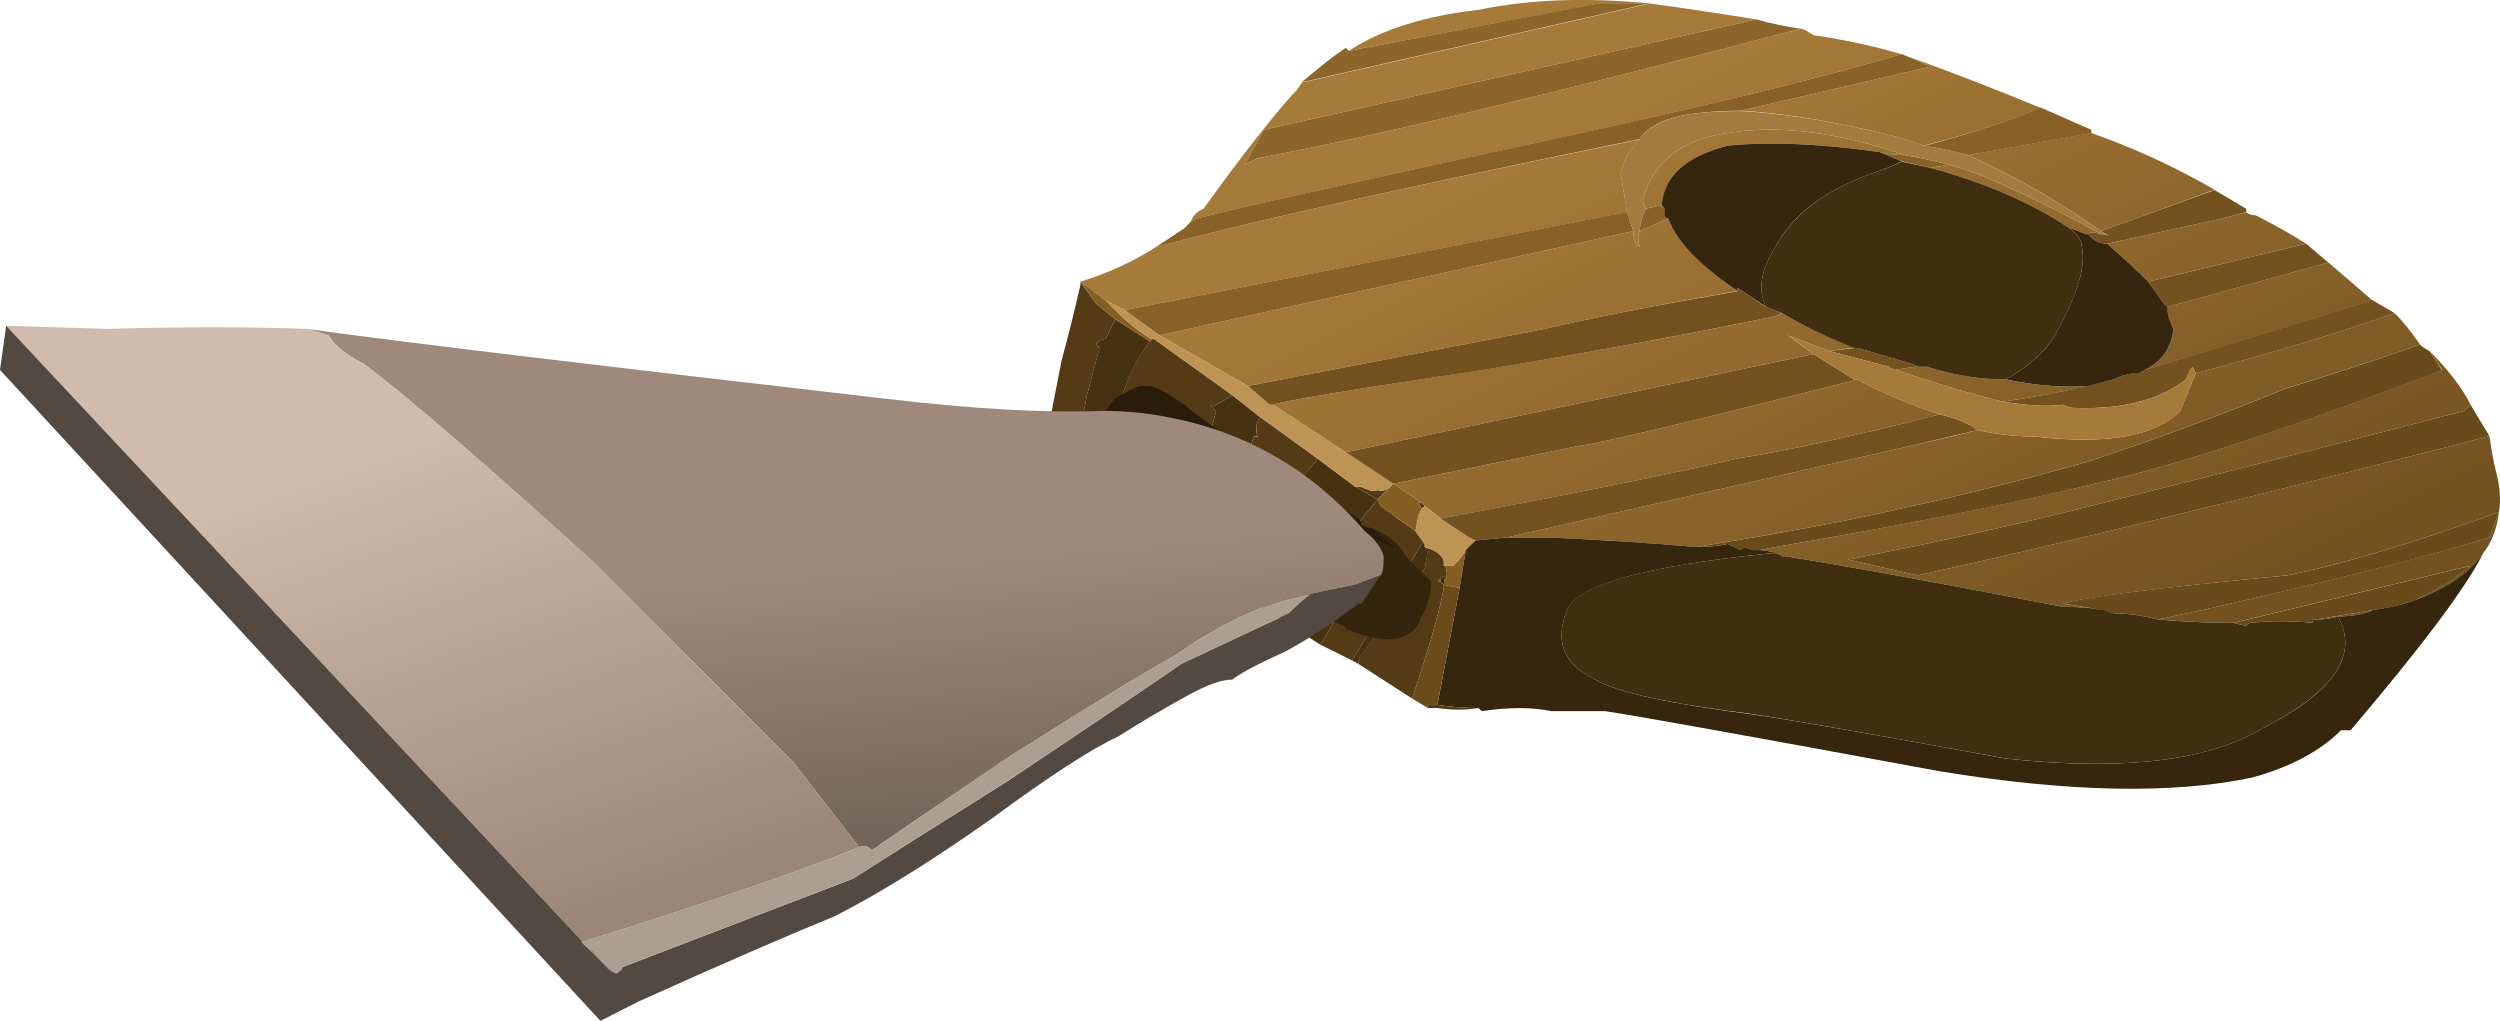 <?xml version="1.0" encoding="UTF-8" standalone="no"?>
<!-- Created with Inkscape (http://www.inkscape.org/) -->
<svg xmlns:inkscape="http://www.inkscape.org/namespaces/inkscape" xmlns:rdf="http://www.w3.org/1999/02/22-rdf-syntax-ns#" xmlns="http://www.w3.org/2000/svg" xmlns:xlink="http://www.w3.org/1999/xlink" xmlns:ns1="http://sozi.baierouge.fr" xmlns:cc="http://creativecommons.org/ns#" xmlns:sodipodi="http://sodipodi.sourceforge.net/DTD/sodipodi-0.dtd" xmlns:dc="http://purl.org/dc/elements/1.1/" id="svg2" xml:space="preserve" viewBox="0 0 39.567 16.156" version="1.1" inkscape:version="0.91 r13725">
  <defs id="defs6">
    <linearGradient id="linearGradient30" y2="-3.884" gradientUnits="userSpaceOnUse" x2="94.649" gradientTransform="matrix(.434 -.672 -.721 -.358 -18.36 66.2)" y1="-3.884" x1="83.346">
      <stop id="stop32" style="stop-color:#a67a38" offset="0"/>
      <stop id="stop34" style="stop-color:#745220" offset="1"/>
    </linearGradient>
    <linearGradient id="linearGradient72" y2="-50.451" gradientUnits="userSpaceOnUse" x2="88.053" gradientTransform="matrix(-.162 -.784 -.833 -.078 -18.36 66.2)" y1="-50.451" x1="82.233">
      <stop id="stop74" style="stop-color:#9e897c" offset="0"/>
      <stop id="stop76" style="stop-color:#665a4f" offset="1"/>
    </linearGradient>
    <linearGradient id="linearGradient90" y2="19.223" gradientUnits="userSpaceOnUse" x2="92.768" gradientTransform="matrix(.46 -.655 -.786 -.272 -18.36 66.2)" y1="19.223" x1="82.198">
      <stop id="stop92" style="stop-color:#d0bbad" offset="0"/>
      <stop id="stop94" style="stop-color:#8d7b6e" offset="1"/>
    </linearGradient>
  </defs>
  <g id="g10" transform="matrix(1.25 0 0 -1.25 0 16.156)">
    <g id="g12">
      <path id="path14" style="fill-rule:evenodd;fill:#543b16" d="m13.68 9.359 0.199-0.278 0.242-0.199c-0.055-0.109-0.094-0.187-0.121-0.242-0.078-0.027-0.121-0.051-0.121-0.078l0.043-0.043-0.16-0.598c-0.082-0.43-0.149-0.84-0.203-1.242l-0.399 0.242 0.281 1.438c0.079 0.293 0.161 0.613 0.239 0.961v0.039zm4.398-5.399v0.039h0.121c0.188-0.027 0.36-0.039 0.52-0.039-0.16-0.027-0.332-0.027-0.52 0h-0.121zm-0.039 2.039c0.16-0.05 0.242-0.117 0.242-0.199v-0.039c0.024 0 0.039-0.043 0.039-0.121l-0.082-0.039-0.039-0.039h0.039l0.043-0.043v-0.039c-0.054-0.293-0.187-0.758-0.402-1.399l-0.68 0.438c0 0.055 0.016 0.094 0.039 0.121l0.801 1.082 0.039 0.238-0.039 0.039zm0 0.039h-0.039l-0.879-1.476-0.402 0.199c0.133 0.211 0.226 0.398 0.281 0.559 0 0.082 0.027 0.214 0.078 0.402-0.023 0.211-0.023 0.359 0 0.437l0.363 0.442-0.281 0.16h0.078c0.11-0.055 0.176-0.066 0.203-0.039 0.051-0.027 0.11-0.008 0.18 0.059l-0.18-0.18 0.039-0.082 0.442-0.32 0.117-0.161zm-2.078 1.602 0.719-0.52c-0.028-0.054-0.094-0.132-0.2-0.242-0.027 0-0.066-0.023-0.121-0.078 0.028 0 0.055-0.027 0.082-0.082l-0.402-1.519-0.68 0.402 0.082 0.598c0.051 0.32 0.133 0.574 0.239 0.761 0.082 0.16 0.148 0.305 0.199 0.438h0.043c-0.027 0.109-0.016 0.187 0.039 0.242zm-1.359 1 1-0.719c-0.082-0.055-0.149-0.094-0.204-0.121-0.023-0.023-0.05-0.023-0.078 0 0.028-0.027 0.055-0.051 0.078-0.078l-0.476-1.84-1 0.598c0 0.16 0.023 0.375 0.078 0.64 0.105 0.536 0.238 0.946 0.398 1.243l0.161 0.238 0.043 0.039zm3.398-2.16-0.039 0.082h0.039l0.039-0.043-0.039-0.039z" inkscape:connector-curvature="0"/>
      <path id="path16" style="fill-rule:evenodd;fill:#463111" d="m17.121 4.562 0.879 1.476h0.039v-0.039l0.043-0.039-0.043-0.238-0.797-1.082c-0.027-0.027-0.043-0.066-0.043-0.121l-0.078 0.043zm0.039 2.199 0.281-0.16-0.363-0.442c-0.023-0.078-0.023-0.226 0-0.437-0.051-0.188-0.078-0.32-0.078-0.402-0.055-0.161-0.148-0.348-0.281-0.559l-0.68 0.438 0.402 1.523c-0.027 0.051-0.054 0.078-0.082 0.078 0.055 0.055 0.094 0.082 0.121 0.082 0.106 0.106 0.172 0.184 0.2 0.238l0.48-0.359zm-2.238-0.879 0.476 1.84c-0.023 0.023-0.05 0.051-0.078 0.078 0.028-0.023 0.055-0.023 0.078 0 0.055 0.027 0.122 0.066 0.204 0.121l0.359-0.281c-0.055-0.051-0.066-0.133-0.043-0.238h-0.039c-0.051-0.137-0.117-0.282-0.199-0.442-0.106-0.187-0.188-0.441-0.239-0.761l-0.082-0.598-0.437 0.281zm-0.363 2.719-0.161-0.242c-0.16-0.293-0.293-0.707-0.398-1.239-0.055-0.265-0.078-0.48-0.078-0.64l-0.363 0.199c0.054 0.402 0.121 0.816 0.203 1.242l0.16 0.602-0.043 0.039c0 0.027 0.043 0.051 0.121 0.078 0.027 0.055 0.066 0.133 0.121 0.242l0.438-0.281z" inkscape:connector-curvature="0"/>
      <path id="path18" style="fill-rule:evenodd;fill:#845e22" d="m14 9.12 0.16-0.16c0.106-0.105 0.238-0.215 0.399-0.32h0.043l-0.043-0.039-0.438 0.281-0.242 0.199-0.199 0.282 0.32-0.243zm3.922-2.921-0.442 0.32-0.039 0.082 0.2 0.199 0.359-0.238h-0.039l0.039-0.082-0.039-0.082-0.039-0.199zm0.637-0.239-0.079-0.48-0.199 0.039c0 0.055 0.012 0.094 0.039 0.121 0 0.078-0.015 0.117-0.039 0.121h0.117c0.082 0.078 0.133 0.145 0.161 0.199z" inkscape:connector-curvature="0"/>
      <g id="g20">
        <g id="g22">
          <g id="g28">
            <path id="path36" style="fill-rule:evenodd;fill:url(#linearGradient30)" d="m20.762 11.159c-0.137-0.132-0.215-0.281-0.242-0.437 0.027-0.16 0.054-0.32 0.082-0.484l-6.364-1.239-0.238 0.121-0.32 0.239c0.347 0.105 0.668 0.254 0.961 0.441 1.199 0.32 3.238 0.774 6.121 1.359zm3.597-0.078c-0.214 0.078-0.453 0.145-0.718 0.2-0.586 0.132-1.121 0.214-1.602 0.242l2.402 0.558-0.363 0.16c-0.984-0.292-2.398-0.64-4.238-1.042-2.719-0.586-4.281-0.934-4.68-1.04l-0.082-0.039c0.027 0.079 0.082 0.133 0.16 0.161 0.481 0.668 0.856 1.144 1.121 1.441 0.055 0.051 0.094 0.105 0.121 0.156l4.399 1h-0.641l-3.16-0.597c0.402 0.265 0.949 0.441 1.641 0.519 0.64 0.133 1.359 0.16 2.16 0.082 0.402-0.055 0.855-0.121 1.359-0.203l-6.238-1.398-0.238-0.442 0.16 0.082c1.437 0.266 3.73 0.813 6.879 1.641 0.027 0 0.078-0.028 0.16-0.082 0.371-0.055 0.746-0.133 1.117-0.242 0.59-0.211 1.176-0.438 1.762-0.68-0.375-0.156-0.867-0.317-1.481-0.477zm2.243-1.082c-0.536 0.375-1.094 0.696-1.684 0.961l1.562 0.281c0.532-0.187 1.051-0.425 1.559-0.718-0.586-0.215-1.066-0.391-1.437-0.524zm0.078-0.16 1.281 0.281c0.133 0.028 0.293 0.067 0.48 0.118 0.024-0.024 0.067-0.039 0.118-0.039 0.214-0.106 0.429-0.227 0.64-0.36l-2-0.48c-0.133 0.132-0.304 0.293-0.519 0.48zm3.359-0.719-2.879-0.882c0.215 0.109 0.332 0.281 0.36 0.523-0.055 0.105-0.082 0.199-0.082 0.277l2.042 0.563c0.188-0.16 0.375-0.32 0.559-0.481zm-2.238-0.921c1.011 0.269 1.851 0.523 2.519 0.761 0.106-0.105 0.211-0.238 0.321-0.398-0.536-0.188-1.11-0.375-1.723-0.563-0.773-0.32-1.598-0.625-2.48-0.918-0.852-0.242-1.653-0.441-2.399-0.601-0.559-0.133-1.414-0.293-2.559-0.481-0.64 0.055-1.269 0.094-1.882 0.121h-0.52l5.121 1.161c0.348 0.078 0.629 0.144 0.84 0.199 0.242-0.055 0.481-0.082 0.723-0.082 0.906-0.106 1.515 0 1.84 0.32l0.199 0.481zm3.64-2.278c-0.16-0.242-0.453-0.441-0.882-0.601 0.293 0.132 0.535 0.281 0.718 0.441l-3-0.723c-0.316 0-0.636 0.016-0.957 0.043l0.559 0.118c1.652 0.375 2.867 0.683 3.641 0.921l0.121 0.321c-1.121-0.403-2.016-0.668-2.68-0.801-1.656-0.16-2.602-0.281-2.84-0.359l0.379-0.059c-0.121 0.012-0.246 0.019-0.379 0.019-1.652 0.321-2.828 0.532-3.519 0.641h-0.04c-0.027 0.024-0.054 0.039-0.082 0.039-0.082 0.028-0.148 0.039-0.199 0.039l0.199 0.039c1.708 0.293 3.051 0.563 4.04 0.801 0.988 0.215 2.453 0.695 4.402 1.441l-0.16 0.239c0.238-0.239 0.414-0.465 0.519-0.68l-0.082-0.078c-1.226-0.32-2.906-0.75-5.039-1.281-0.883-0.215-1.801-0.414-2.762-0.602l0.883-0.199c1.707 0.375 4.117 0.961 7.239 1.762 0.027-0.188 0.054-0.336 0.082-0.442 0.05-0.187 0.066-0.359 0.039-0.519-0.028-0.215-0.094-0.387-0.2-0.52zm-10.761 4.078c0-0.105 0.027-0.172 0.082-0.199-0.028 0.082-0.028 0.149 0 0.199l0.359 0.16c0.106-0.293 0.399-0.597 0.879-0.918-1.066-0.187-1.879-0.347-2.438-0.48l-3.761-0.723-1.121 0.641 6 1.32zm3.761 0.801 0.239 0.039c0.187-0.051 0.375-0.117 0.558-0.199 0.481-0.215 0.934-0.441 1.364-0.68-0.082 0.028-0.137 0.028-0.161 0h-0.043c-0.05 0.028-0.117 0.055-0.199 0.078-0.48 0.321-1.066 0.575-1.758 0.762zm-0.32 0.16c-0.109 0-0.215 0.012-0.32 0.039-0.774 0.11-1.414 0.133-1.922 0.082-0.531-0.132-0.813-0.386-0.84-0.761l0.039-0.039c-0.027 0.027-0.051 0.039-0.078 0.039l-0.16-0.039c-0.028 0.054-0.039 0.093-0.039 0.121 0.133 0.48 0.492 0.757 1.078 0.839 0.641 0.106 1.387 0.012 2.242-0.281zm-8-3.16c0.16 0.055 1.039 0.199 2.641 0.441 1.304 0.211 2.547 0.438 3.718 0.68l0.082 0.039c0.266-0.16 0.571-0.304 0.918-0.437l-0.32-0.043-0.519 0.199 0.32-0.238-5.922-1.242-0.918 0.601zm7.399 0.32c0.347-0.187 0.695-0.332 1.042-0.441-1.042-0.266-1.894-0.453-2.562-0.559-0.801-0.187-2.051-0.441-3.758-0.761l-0.203 0.16-0.039 0.043-0.359 0.238 2.359 0.481c0.238 0.027 1.414 0.304 3.52 0.839zm2.921-0.082c-0.347-0.078-0.707-0.144-1.082-0.199-0.347 0.082-0.8 0.215-1.359 0.402 0.133 0.024 0.227 0.04 0.281 0.04h0.117c0.348-0.106 0.68-0.161 1-0.161 0.403-0.082 0.75-0.105 1.043-0.082zm3.598-2.839c-0.105-0.051-0.25-0.079-0.437-0.079-0.082-0.027-0.176-0.039-0.282-0.039l0.719 0.118z" inkscape:connector-curvature="0"/>
          </g>
        </g>
      </g>
      <path id="path38" style="fill-rule:evenodd;fill:#684a1b" d="m22.281 5.96h-0.082l-0.121 0.039-0.039-0.039-0.16 0.078c-0.106-0.023-0.238-0.039-0.399-0.039 1.149 0.188 2 0.348 2.559 0.481 0.75 0.16 1.547 0.359 2.402 0.601 0.879 0.293 1.707 0.598 2.481 0.918 0.613 0.188 1.183 0.375 1.719 0.563 0.027-0.028 0.066-0.055 0.121-0.082l0.156-0.242c-1.945-0.747-3.414-1.223-4.398-1.438-0.989-0.242-2.332-0.508-4.04-0.801l-0.199-0.039zm9.239 1.442c-3.118-0.801-5.532-1.387-7.239-1.762l-0.883 0.199c0.961 0.188 1.883 0.387 2.762 0.602 2.133 0.531 3.813 0.961 5.039 1.281l0.082 0.078 0.239-0.398zm-3.239-2.364 3 0.723c-0.187-0.16-0.426-0.309-0.719-0.441-0.082-0.028-0.175-0.055-0.281-0.082l-0.242-0.039-0.719-0.118c-0.027 0-0.039-0.015-0.039-0.043-0.242 0.028-0.508 0.028-0.801 0l-0.039-0.039-0.16 0.039zm-1.781 0.184-0.379 0.059c0.238 0.082 1.184 0.199 2.84 0.359 0.668 0.133 1.559 0.398 2.68 0.801l-0.121-0.321c-0.774-0.242-1.985-0.546-3.641-0.921l-0.559-0.118c-0.187 0.051-0.375 0.078-0.558 0.078l-0.121 0.04c-0.02 0.003-0.043 0.003-0.063 0l-0.078 0.023z" inkscape:connector-curvature="0"/>
      <path id="path40" style="fill-rule:evenodd;fill:#8c652a" d="m20.879 12.882-4.399-1c0.215 0.184 0.399 0.332 0.559 0.438l0.039-0.039 3.16 0.601h0.641zm1.922-0.32c-3.149-0.828-5.442-1.375-6.883-1.641l-0.156-0.082 0.238 0.442 6.238 1.398c0.188-0.051 0.375-0.094 0.563-0.117z" inkscape:connector-curvature="0"/>
      <path id="path42" style="fill-rule:evenodd;fill:#876128" d="m14.641 9.8 0.359 0.238 0.078 0.082 0.082 0.039c0.399 0.11 1.961 0.454 4.68 1.043 1.84 0.399 3.254 0.747 4.238 1.039l0.363-0.16-2.402-0.558c-0.238 0-0.453-0.016-0.641-0.043-0.32-0.051-0.531-0.156-0.636-0.317-2.883-0.589-4.922-1.043-6.121-1.363zm11.199 1.762 0.64-0.281v-0.043l-1.558-0.278c-0.188 0.051-0.375 0.094-0.563 0.117 0.614 0.164 1.106 0.325 1.481 0.485zm-1.399-0.762-0.363 0.082-0.277 0.117c0.105-0.027 0.211-0.039 0.32-0.039 0.156-0.027 0.344-0.066 0.559-0.121l-0.239-0.039zm-3.761-0.801-6-1.32-0.442 0.32 6.364 1.242c0.023-0.082 0.05-0.16 0.078-0.242zm0.441 0.16-0.359-0.16c0 0.082 0.027 0.176 0.078 0.282l0.16 0.039c0.027 0 0.051-0.012 0.082-0.039v-0.082c0-0.028 0.012-0.04 0.039-0.04z" inkscape:connector-curvature="0"/>
      <path id="path44" style="fill-rule:evenodd;fill:#bd9453" d="m17.039 7.199 0.602-0.399-0.02-0.019c-0.07-0.067-0.129-0.086-0.18-0.059-0.027-0.027-0.093-0.016-0.203 0.039h-0.078l-0.48 0.359-0.719 0.52-0.359 0.281-1 0.719h-0.043c-0.161 0.109-0.293 0.215-0.399 0.32l-0.16 0.16 0.238-0.121 0.442-0.32 1.121-0.641 0.277-0.238h0.043l0.918-0.601zm1-1.2v0.039l-0.117 0.161 0.039 0.203 0.039 0.078 0.039 0.039 0.199-0.16 0.364-0.239 0.078-0.039-0.118-0.121c-0.027-0.054-0.082-0.121-0.16-0.199h-0.121v0.039c0 0.082-0.082 0.149-0.242 0.199z" inkscape:connector-curvature="0"/>
      <path id="path46" style="fill-rule:evenodd;fill:#74521f" d="m28.441 10.241c-0.187-0.054-0.347-0.093-0.48-0.121l-1.281-0.281c-0.078 0-0.149 0.027-0.2 0.082l-0.039 0.039c0.024 0.028 0.079 0.028 0.161 0 0.027 0 0.062-0.008 0.097-0.019-0.031 0.015-0.062 0.035-0.097 0.058 0.371 0.133 0.851 0.309 1.437 0.52l0.402-0.238v-0.04zm-1.242-0.882 2 0.48l0.281-0.238-2.039-0.563-0.043 0.043-0.199 0.278zm3.121-0.399c-0.668-0.238-1.508-0.492-2.519-0.761l-0.039 0.082c-0.028-0.028-0.055-0.082-0.082-0.161-0.348-0.265-0.825-0.386-1.442-0.359-0.023 0-0.066 0.012-0.117 0.039-0.187-0.027-0.441-0.012-0.762 0.039 0.375 0.055 0.735 0.121 1.082 0.203l0.321 0.078c0.105 0.055 0.211 0.082 0.316 0.082l0.082 0.039 2.879 0.883 0.281-0.164zm-5.761-1.281c0.214-0.051 0.375-0.117 0.48-0.199-0.211-0.051-0.492-0.117-0.84-0.199l-5.121-1.161-0.398-0.039-0.078 0.039-0.364 0.239c1.707 0.32 2.961 0.574 3.762 0.761 0.668 0.106 1.52 0.293 2.559 0.559zm-1.039 0.441c-2.106-0.535-3.282-0.812-3.52-0.839l-2.359-0.481-0.602 0.399 5.922 1.242 0.519-0.321h0.04zm0.761 0.161c-0.054 0-0.148-0.016-0.281-0.04-0.027 0-0.055 0.012-0.082 0.04l-0.758 0.199 0.32 0.039h0.04l0.679-0.199 0.082-0.039zm-1.922 0.757 0.2-0.078-0.079-0.039c-1.175-0.242-2.414-0.469-3.718-0.683-1.602-0.239-2.481-0.383-2.641-0.438h-0.043l-0.277 0.238 3.758 0.723c0.562 0.133 1.375 0.293 2.441 0.477v0.043l0.359-0.243z" inkscape:connector-curvature="0"/>
      <path id="path48" style="fill-rule:evenodd;fill:#a47b3e" d="m22.039 11.519c0.481-0.028 1.016-0.106 1.602-0.238 0.265-0.055 0.507-0.122 0.718-0.2 0.188-0.027 0.375-0.066 0.559-0.121 0.586-0.265 1.148-0.586 1.684-0.961 0.035-0.023 0.066-0.043 0.097-0.058-0.035 0.011-0.07 0.019-0.097 0.019-0.43 0.239-0.883 0.465-1.364 0.68-0.183 0.082-0.371 0.148-0.558 0.199-0.215 0.055-0.399 0.094-0.559 0.121-0.855 0.293-1.601 0.387-2.242 0.281-0.586-0.082-0.945-0.359-1.078-0.839 0-0.028 0.011-0.067 0.039-0.121-0.051-0.106-0.078-0.2-0.078-0.282-0.028-0.05-0.028-0.117 0-0.199-0.055 0.027-0.082 0.094-0.082 0.199-0.028 0.082-0.055 0.16-0.082 0.242-0.024 0.161-0.051 0.321-0.078 0.481 0.027 0.16 0.105 0.305 0.238 0.437 0.109 0.161 0.32 0.27 0.64 0.321 0.188 0.027 0.403 0.039 0.641 0.039z" inkscape:connector-curvature="0"/>
      <path id="path50" style="fill-rule:evenodd;fill:#35260d" d="m30.559 5.32c0.429 0.16 0.718 0.359 0.882 0.601-0.214-0.43-0.773-1.176-1.679-2.242h-0.121c-0.266-0.266-0.641-0.465-1.121-0.598-1.012-0.215-2.332-0.187-3.958 0.078-2.457 0.454-3.867 0.707-4.242 0.762h-0.679c-0.243 0.051-0.536 0.051-0.879 0l-0.043 0.039c-0.157 0-0.332 0.012-0.52 0.039l0.281 1.481 0.079 0.48 0.121 0.121 0.398 0.039h0.52c0.613-0.027 1.242-0.066 1.882-0.121 0.161 0 0.293 0.016 0.399 0.039l0.16-0.078 0.039 0.039 0.121-0.039h0.078c0.055 0 0.121-0.011 0.203-0.039h-0.039c-1.601-0.16-2.468-0.402-2.601-0.722-0.16-0.399-0.039-0.692 0.359-0.879 0.266-0.161 0.934-0.305 2-0.442 0.535-0.078 1.602-0.265 3.199-0.558 1.497-0.161 2.59-0.028 3.282 0.402 0.882 0.449 1.187 0.918 0.922 1.398 0.183 0 0.332 0.028 0.437 0.079l0.242 0.042c0.106 0.024 0.199 0.051 0.278 0.079zm-6.758 5.679 0.277-0.117c-0.105-0.055-0.238-0.109-0.398-0.16-0.586-0.215-0.985-0.52-1.2-0.922-0.187-0.293-0.226-0.547-0.121-0.758l-0.359 0.239v-0.04c-0.48 0.321-0.773 0.625-0.879 0.918-0.027 0-0.043 0.016-0.043 0.043v0.079l-0.039 0.043c0.027 0.371 0.309 0.625 0.84 0.757 0.508 0.051 1.148 0.028 1.922-0.082zm2.398-0.961c0.082-0.023 0.149-0.05 0.199-0.078h0.043l0.039-0.039c0.051-0.055 0.122-0.082 0.2-0.082 0.215-0.187 0.386-0.348 0.519-0.48l0.199-0.278 0.043-0.043c0-0.078 0.024-0.172 0.079-0.277-0.028-0.242-0.145-0.414-0.36-0.52l-0.082-0.042c-0.105 0-0.211-0.024-0.316-0.079l-0.321-0.082c-0.293-0.023-0.64 0-1.043 0.082 0.321 0.188 0.536 0.387 0.641 0.602 0.266 0.48 0.375 0.84 0.32 1.078 0 0.082-0.054 0.16-0.16 0.238zm-7.879-4.398c-0.027-0.027-0.039-0.066-0.039-0.117l-0.043 0.039v0.039l0.082 0.039z" inkscape:connector-curvature="0"/>
      <path id="path52" style="fill-rule:evenodd;fill:#402e11" d="m24.441 10.8c0.692-0.187 1.278-0.441 1.758-0.762 0.106-0.078 0.16-0.156 0.16-0.238 0.055-0.238-0.054-0.601-0.32-1.078-0.105-0.215-0.32-0.414-0.641-0.602-0.32 0-0.652 0.051-1 0.161h-0.117l-0.082 0.039-0.679 0.199h-0.04c-0.347 0.133-0.652 0.281-0.918 0.441l-0.203 0.078c-0.105 0.215-0.066 0.469 0.121 0.762 0.215 0.399 0.614 0.707 1.2 0.922 0.16 0.051 0.293 0.105 0.398 0.156l0.363-0.078zm2.879-5.719c0.321-0.027 0.641-0.043 0.961-0.043l0.16-0.039 0.039 0.039c0.293 0.028 0.559 0.028 0.801 0 0 0.028 0.012 0.043 0.039 0.043 0.106 0 0.2 0.012 0.282 0.039 0.265-0.48-0.04-0.945-0.922-1.398-0.692-0.43-1.785-0.563-3.278-0.402-1.601 0.293-2.668 0.48-3.203 0.562-1.066 0.133-1.73 0.277-2 0.438-0.398 0.187-0.519 0.48-0.359 0.882 0.133 0.321 1 0.559 2.601 0.719h0.039c0.028 0 0.055-0.015 0.082-0.039h0.04c0.691-0.109 1.867-0.32 3.519-0.641 0.133 0 0.258-0.007 0.379-0.019l0.082-0.02h0.059l0.121-0.043c0.183 0 0.371-0.027 0.558-0.078z" inkscape:connector-curvature="0"/>
      <path id="path54" style="fill-rule:evenodd;fill:#a67a38" d="m24 8.241c0.559-0.187 1.012-0.32 1.359-0.402 0.321-0.051 0.575-0.066 0.762-0.039 0.051-0.027 0.09-0.039 0.117-0.039 0.614-0.027 1.094 0.094 1.442 0.359 0.027 0.079 0.05 0.133 0.082 0.161l0.039-0.082-0.199-0.481c-0.321-0.32-0.934-0.426-1.84-0.32-0.242 0-0.485 0.027-0.723 0.082-0.105 0.082-0.266 0.148-0.48 0.199-0.348 0.109-0.692 0.254-1.039 0.441h-0.04l-0.519 0.321-0.32 0.238 0.519-0.199 0.758-0.199c0.027-0.028 0.055-0.04 0.082-0.04z" inkscape:connector-curvature="0"/>
      <path id="path56" style="fill-rule:evenodd;fill:#6a4c1b" d="m18.281 5.519 0.199-0.039-0.281-1.481h-0.121v-0.039l-0.199 0.121c0.215 0.641 0.348 1.106 0.402 1.399v0.039zm-0.043 0.043h-0.039l0.039 0.039v-0.039z" inkscape:connector-curvature="0"/>
      <path id="path58" style="fill-rule:evenodd;fill:#33240c" d="m13.879 7.402c0.027-0.055 0.066-0.121 0.121-0.203v-0.239c-0.078 0.133-0.121 0.254-0.121 0.36-0.024 0.027-0.024 0.054 0 0.082zm3.48-1.161c0.215-0.082 0.36-0.203 0.442-0.359l0.32-0.32c0-0.16-0.043-0.309-0.121-0.442-0.105-0.32-0.426-0.375-0.961-0.16 0 0.028-0.012 0.039-0.039 0.039-0.16 0.082-0.359 0.176-0.598 0.282-0.054 0.082-0.121 0.132-0.203 0.16-0.371 0.347-0.707 0.597-1 0.758l-1.039 0.601c-0.051 0.027-0.105 0.082-0.16 0.16 0.16-0.027 0.414-0.027 0.762 0 0.265 0.055 0.492 0.055 0.679 0 0.133-0.054 0.493-0.215 1.079-0.48 0.242-0.106 0.429-0.188 0.562-0.242 0.32-0.133 0.52-0.223 0.598-0.278-0.055 0.078-0.16 0.172-0.321 0.281z" inkscape:connector-curvature="0"/>
      <path id="path60" style="fill-rule:evenodd;fill:#291d0a" d="m13.879 7.402c0 0.132 0.082 0.293 0.242 0.48 0.133 0.078 0.238 0.133 0.32 0.156h0.118c0.054 0 0.203-0.078 0.441-0.238 0.078-0.078 0.32-0.254 0.719-0.519 0.16-0.082 0.359-0.2 0.601-0.36 0.321-0.215 0.614-0.398 0.879-0.558 0.028-0.028 0.039-0.055 0.039-0.082 0.055-0.028 0.094-0.04 0.121-0.04 0.161-0.109 0.266-0.203 0.321-0.281-0.082 0.055-0.282 0.149-0.602 0.281-0.133 0.051-0.316 0.133-0.558 0.239-0.586 0.269-0.946 0.426-1.082 0.48-0.184 0.055-0.411 0.055-0.68 0-0.344-0.027-0.598-0.027-0.758 0v0.242c-0.055 0.079-0.094 0.145-0.121 0.2z" inkscape:connector-curvature="0"/>
      <g id="g62">
        <g id="g64">
          <g id="g70">
            <path id="path78" style="fill-rule:evenodd;fill:url(#linearGradient72)" d="m3.879 8.761c1.148-0.16 3.586-0.453 7.32-0.883 1.121-0.133 2.039-0.183 2.762-0.156 0.293 0 0.574-0.027 0.84-0.082 0.984-0.188 1.812-0.668 2.48-1.441 0.133-0.106 0.211-0.211 0.239-0.321 0-0.133-0.012-0.211-0.04-0.238l-0.32-0.121-0.558-0.117c-0.403-0.055-0.868-0.243-1.403-0.563-0.078-0.051-0.199-0.133-0.359-0.238-0.215-0.11-0.895-0.52-2.039-1.242-0.828-0.559-1.414-0.957-1.762-1.2-0.051 0.055-0.105 0.067-0.16 0.04l-0.84 1.082c-0.453 0.453-1.305 1.308-2.559 2.558-1.414 1.281-2.375 2.11-2.878 2.481-0.215 0.109-0.364 0.226-0.442 0.359l-0.281 0.082z" inkscape:connector-curvature="0"/>
          </g>
        </g>
      </g>
      <g id="g80">
        <g id="g82">
          <g id="g88">
            <path id="path96" style="fill-rule:evenodd;fill:url(#linearGradient90)" d="m7.379 0.999-7.301 7.801 1.281-0.039c0.961 0.027 1.801 0.027 2.52 0l0.281-0.082c0.078-0.133 0.227-0.254 0.442-0.359 0.503-0.371 1.464-1.2 2.878-2.481 1.254-1.254 2.106-2.105 2.559-2.558l0.84-1.082c-0.637-0.266-1.805-0.665-3.5-1.2zm0.422-0.398-0.082 0.039-0.297 0.301 0.098-0.059c0.054-0.082 0.148-0.176 0.281-0.281z" inkscape:connector-curvature="0"/>
          </g>
        </g>
      </g>
      <path id="path98" style="fill-rule:evenodd;fill:#534940" d="m16.602 5.402 0.558 0.117 0.32 0.121-0.242-0.359h-0.039c-0.32-0.243-0.625-0.442-0.918-0.602-0.347-0.156-0.574-0.277-0.679-0.359-0.137 0-0.321-0.067-0.563-0.2-0.293-0.16-0.586-0.332-0.879-0.519-0.348-0.16-0.879-0.508-1.601-1.039-0.797-0.563-1.465-0.973-2-1.242-0.586-0.239-1.414-0.598-2.481-1.079l-0.476-0.242-7.602 8.242 0.078 0.559 7.301-7.801h-0.02l0.063-0.058 0.297-0.301 0.082-0.039c0.051 0.027 0.078 0.051 0.078 0.078l2.922 1.121c0.371 0.238 1.027 0.652 1.961 1.238 1.199 0.801 1.933 1.297 2.199 1.485l1.359 0.636c0.106 0.106 0.2 0.188 0.282 0.243z" inkscape:connector-curvature="0"/>
      <path id="path100" style="fill-rule:evenodd;fill:#ac9f91" d="m7.379 0.999c1.695 0.535 2.863 0.934 3.5 1.2 0.055 0.027 0.109 0.015 0.16-0.04 0.348 0.243 0.934 0.641 1.762 1.2 1.144 0.722 1.824 1.132 2.039 1.242 0.16 0.105 0.281 0.187 0.359 0.238 0.535 0.32 1 0.508 1.403 0.563-0.082-0.055-0.176-0.137-0.282-0.243l-1.359-0.64c-0.27-0.184-1-0.68-2.203-1.481-0.934-0.586-1.586-1-1.957-1.238l-2.922-1.121c0-0.027-0.027-0.051-0.078-0.078-0.137 0.105-0.231 0.199-0.281 0.277l-0.102 0.063-0.059 0.058h0.02z" inkscape:connector-curvature="0"/>
    </g>
  </g>
</svg>
